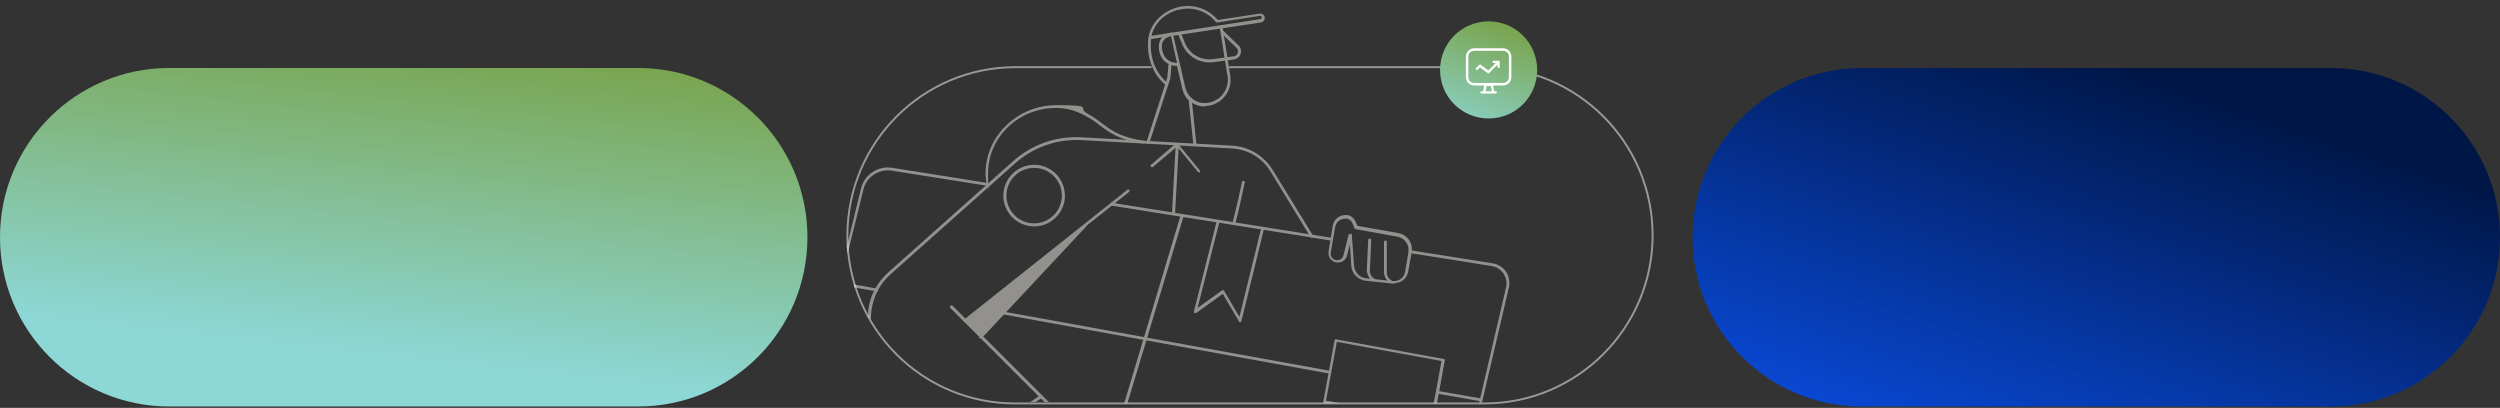 <?xml version="1.0" encoding="UTF-8"?>
<svg id="Layer_1" xmlns="http://www.w3.org/2000/svg" xmlns:xlink="http://www.w3.org/1999/xlink" version="1.1" viewBox="0 0 901 147">
  <rect x="0" y="0" width="901" height="147" fill="#333333" stroke="none"/>
  <!-- Generator: Adobe Illustrator 29.0.0, SVG Export Plug-In . SVG Version: 2.1.0 Build 186)  -->
  <defs>
    <style>
      .st0 {
        fill: none;
        isolation: isolate;
        stroke: #fff;
        stroke-width: .7px;
      }

      .st0, .st1 {
        opacity: .5;
      }

      .st2 {
        fill: url(#linear-gradient2);
      }

      .st3 {
        fill: url(#linear-gradient1);
      }

      .st4 {
        fill: url(#linear-gradient);
      }

      .st5 {
        fill: #fff;
      }

      .st6 {
        fill: #f2f0e8;
      }
    </style>
    <linearGradient id="linear-gradient" x1="155.1" y1="6654.8" x2="140.6" y2="6785.8" gradientTransform="translate(0 -6656)" gradientUnits="userSpaceOnUse">
      <stop offset="0" stop-color="#779e3d"/>
      <stop offset="1" stop-color="#8dd7d7"/>
    </linearGradient>
    <linearGradient id="linear-gradient1" x1="721.2" y1="6843.4" x2="775.1" y2="6683.4" gradientTransform="translate(0 -6656)" gradientUnits="userSpaceOnUse">
      <stop offset="0" stop-color="#0a4ee4"/>
      <stop offset="1" stop-color="#001647"/>
    </linearGradient>
    <linearGradient id="linear-gradient2" x1="544.5" y1="6660.1" x2="526.6" y2="6707.4" gradientTransform="translate(0 -6656)" gradientUnits="userSpaceOnUse">
      <stop offset="0" stop-color="#779e3d"/>
      <stop offset="1" stop-color="#8dd7d7"/>
    </linearGradient>
  </defs>
  <path class="st4" d="M61,24.5h169c33.7,0,61,27.3,61,61h0c0,33.7-27.3,61-61,61H61C27.3,146.5,0,119.2,0,85.5h0C0,51.8,27.3,24.5,61,24.5Z"/>
  <path class="st3" d="M671,24.5h169c33.7,0,61,27.3,61,61h0c0,33.7-27.3,61-61,61h-169c-33.7,0-61-27.3-61-61h0c0-33.7,27.3-61,61-61Z"/>
  <path class="st0" d="M443,24.2h92c33.5,0,60.6,27.2,60.6,60.6s-27.2,60.6-60.6,60.6h-169c-33.5.1-60.6-27-60.6-60.5s27.1-60.7,60.6-60.7h49"/>
  <path class="st2" d="M536.5,7.7c9.7,0,17.5,7.8,17.5,17.5s-7.8,17.5-17.5,17.5-17.5-7.8-17.5-17.5,7.8-17.5,17.5-17.5Z"/>
  <path class="st5" d="M541.7,17.4c1.6,0,3,1.3,3,3v7.4c0,1.6-1.3,3-3,3h-3.6l.4,2.1h.6c.2,0,.4.2.4.4s-.2.4-.4.4h-5.2c-.2,0-.4-.2-.4-.4s.2-.4.4-.4h.6l.4-2.1h-3.6c-1.6,0-3-1.3-3-3v-7.4c0-1.6,1.3-3,3-3h10.4,0ZM535.4,32.9h2.3l-.4-1.9h-1.5l-.4,1.9h0ZM531.3,18.3c-1.2,0-2.1.9-2.1,2.1v7.4c0,1.2.9,2.1,2.1,2.1h10.4c1.2,0,2.1-.9,2.1-2.1v-7.4c0-1.2-.9-2.1-2.1-2.1h-10.4ZM540.2,21.8c.2,0,.3.2.3.4v1.9c0,.2-.2.4-.4.4s-.4-.2-.4-.4v-.8l-3,3c-.2.2-.4.2-.6,0l-2.7-2-.8.8c-.2.2-.5.2-.6,0-.2-.2-.2-.5,0-.6l1.1-1.1c.2-.2.4-.2.6,0l2.7,2,2.7-2.7h-.8c-.2,0-.4-.2-.4-.4s.2-.4.4-.4h1.9Z"/>
  <g class="st1">
    <path class="st6" d="M390.9,81.4l-29.4,31.4-8,8.5-5.7-5.7s43.1-34.2,43.1-34.2Z"/>
    <path class="st6" d="M375.2,143.5c-.1,0-.3,0-.4-.2l-32.3-32.3c-.2-.2-.2-.5,0-.8.2-.2.5-.2.8,0l32.3,32.3c.2.2.2.5,0,.8-.1.1-.2.2-.4.2Z"/>
    <path class="st6" d="M376.4,144.9c.5,0,1.1,0,1.6,0l-2.3-2.3c-.3-.2-.6-.2-.8,0-.2.3-.2.6,0,.8l1.6,1.5Z"/>
    <path class="st6" d="M473.2,84.9l-14.5-23.6c-3.2-5.2-8.6-8.5-14.7-8.8l-54-3c-9.2-.6-18.1,2.5-25,8.7l-44.8,39.9c-2,1.8-3.7,3.9-4.9,6.2-1.7,3.1-2.5,6.5-2.5,9.9.6.2.9.6,1.1,1.1-.1-3.5.7-7.2,2.4-10.5,1.1-2.2,2.7-4.2,4.6-5.9l44.8-39.9c6.7-6,15.3-9,24.3-8.5l54,3c5.7.3,10.9,3.4,13.9,8.3l14.4,23.6c0,.2.4.4.7.2.2,0,.4-.4.2-.7Z"/>
    <path class="st6" d="M347.8,116.1c-.2,0-.3,0-.4-.2-.2-.2-.1-.6,0-.7l58.9-46.8c.2-.2.6,0,.7,0,.2.2.1.6,0,.7l-58.9,46.8c-.1,0-.2,0-.3,0h0Z"/>
    <path class="st6" d="M353.4,121.9c-.1,0-.3,0-.4,0-.2-.2-.2-.5,0-.8h0l37.6-40.1c.2-.2.5-.2.8,0,.2.2.2.5,0,.8h-.1c0,0-37.5,40.1-37.5,40.1-.1,0-.2.2-.4.2h0Z"/>
    <path class="st6" d="M372.7,81.6c-6.1,0-11.1-5-11.1-11.1s5-11.1,11.1-11.1,11.1,5,11.1,11.1-5,11.1-11.1,11.1ZM372.7,60.5c-5.5,0-10,4.5-10,10s4.5,10,10,10,10-4.5,10-10-4.5-10-10-10Z"/>
    <path class="st6" d="M356.1,67c-.3,0-.5-.2-.5-.4-.2-1.4-.4-2.8-.4-4.1,0-13.5,11.5-24.6,25.5-24.6s7.4.9,11,2.9c2.2,1.2,3.8,2.4,5.4,3.6,3.4,2.6,6.6,5,14.9,6.3.3,0,.5.3.4.6,0,.3-.3.5-.6.4-8.6-1.4-11.9-3.9-15.4-6.5-1.5-1.2-3.1-2.4-5.3-3.5-3.4-1.9-6.9-2.8-10.5-2.8-13.5,0-24.5,10.5-24.5,23.5s.1,2.7.3,4c0,.3-.1.6-.4.6h.1Z"/>
    <path class="st6" d="M430.6,52.7c-.3,0-.5-.2-.5-.5l-1.7-16.2c0-.3.2-.6.5-.6s.6.2.6.5l1.7,16.2c0,.3-.2.6-.5.6h-.1Z"/>
    <path class="st6" d="M413.8,51.9h-.2c-.3,0-.4-.4-.4-.7h0l7.5-23.2.4-4.6c0-.3.3-.5.6-.5s.5.3.5.6l-.4,4.7h0c0,.1-7.6,23.4-7.6,23.4,0,.2-.3.4-.5.4h.1Z"/>
    <path class="st6" d="M420.3,30.5h-.3c-.3-.2-7-5.2-6.2-15.9,0-.4,0-.8.1-1.1h0c.9-5.1,4.9-9.3,10.3-10.8,5.5-1.5,11,.2,14.7,4.5l15.1-2.3c.8,0,1.6.4,1.8,1.2v.4c0,.8-.6,1.5-1.4,1.6l-39.6,6v.6c-.8,10.1,5.7,15,5.8,15,.2.2.3.5.1.7-.1.1-.3.2-.4.2h0ZM428.1,3.1c-1.2,0-2.4.2-3.7.5-4.8,1.3-8.4,4.9-9.4,9.3l39.2-6c.3,0,.5-.3.5-.6s0,0,0-.2c0-.3-.4-.5-.6-.4l-15.4,2.4c-.2,0-.4,0-.5-.2-2.6-3.1-6.2-4.8-10.1-4.8h0Z"/>
    <path class="st6" d="M434.2,38.4c-2,0-4-.8-5.6-2.1-1.3-1.1-2.1-2.6-2.5-4.3l-1.9-8.2h-.1c-.1,0-1.2,0-2.4-.5-1.8-.7-3-2-3.6-3.8-.7-2.1-.6-3.9.2-5.3.7-1.3,2-2.1,3.8-2.5.3,0,.6.1.6.4l4.5,19.5c.3,1.4,1.1,2.7,2.2,3.7,1.5,1.4,3.5,2,5.5,1.8,4.3-.4,7.6-4,7.6-8.3s0-.9-.1-1.3l-2.8-17.6c0-.3.2-.6.4-.6.3,0,.6.2.6.4l2.8,17.6c0,.5.1,1,.1,1.5,0,4.9-3.7,8.9-8.5,9.4h-.8v.2ZM421.8,13c-1.2.4-2.1,1-2.6,1.8-.6,1.1-.7,2.6,0,4.4.5,1.5,1.5,2.5,3,3.1.9.3,1.7.4,2,.4l-2.2-9.7h-.2Z"/>
    <path class="st6" d="M435.9,22.5c-4.2,0-8.1-2.5-9.8-6.5l-1.4-3.4c-.1-.3,0-.6.3-.7.3-.1.6,0,.7.3l1.4,3.4c1.7,4,5.8,6.3,10.1,5.7l7.4-1c.7,0,1.3-.6,1.5-1.2.2-.7,0-1.4-.5-1.9l-5.5-5.3c-.2-.2-.2-.5,0-.8.2-.2.5-.2.8,0l5.5,5.3c.8.8,1.1,1.9.7,3-.3,1.1-1.2,1.8-2.3,2l-7.4,1c-.5,0-1,.1-1.5.1h0Z"/>
    <path class="st6" d="M444.7,81h-.1c-.3,0-.5-.4-.4-.7,1.4-5.1,3.4-14.6,3.4-14.7,0-.3.3-.5.6-.4.3,0,.5.3.4.6,0,0-2,9.7-3.4,14.8,0,.2-.3.4-.5.4h0Z"/>
    <path class="st6" d="M422.9,77.3h0c-.3,0-.5-.3-.5-.6l1.3-23.9c0-.3.3-.5.6-.5s.5.3.5.6l-1.3,23.9c0,.3-.3.5-.5.5h-.1Z"/>
    <path class="st6" d="M432.1,62.1c-.2,0-.3,0-.4-.2l-7.5-9.1h0l-8.6,7.3c-.2.2-.6.2-.8,0-.2-.2-.2-.6,0-.7l9-7.7c.1,0,.3,0,.4,0s.3,0,.4.2l7.8,9.5c.2.2.2.6,0,.7,0,0-.2,0-.3.1Z"/>
    <path class="st6" d="M373.2,144.9c1.2-.8,2-1.3,2.2-1.4.2,0,.3-.2.3-.5s-.2-.5-.5-.5h-.3c-.2.1-1.3.8-3,2-.2.1-.4.3-.6.4.6,0,1.2,0,1.9,0Z"/>
    <path class="st6" d="M502.5,102.2h-.5l-9.7-1c-2.9-.3-5.1-2.6-5.3-5.5l-.5-7.7-1,4c-.4,1.5-1.7,2.6-3.3,2.6s-.2,0-.3,0c-.9,0-1.8-.6-2.4-1.3-.6-.7-.8-1.7-.7-2.6l1.5-9.3c.4-2.3,2.3-3.9,4.6-3.9s.3,0,.4,0c1.4,0,2.6,1,3.2,2.3l.7,1.6,14.8,2.6c3.1.6,5.2,3.4,4.8,6.6v.2c-.4,2.3-.9,5-1.3,7.1-.4,2.4-2.5,4.1-4.9,4.1h0v.2ZM486.7,84.2h0c.3,0,.5.2.5.5l.8,11.1c.2,2.4,2,4.3,4.4,4.5l9.7,1c2,.2,3.9-1.2,4.3-3.3.4-2.2.8-4.8,1.2-7.1v-.2c.4-2.5-1.4-4.9-3.9-5.4l-15.1-2.7c-.2,0-.3-.2-.4-.3l-.8-1.9c-.4-.9-1.3-1.6-2.3-1.6h-.3c-1.8,0-3.3,1.3-3.6,3l-.8,4.6-.8,4.7c-.1.6,0,1.3.5,1.8.4.5,1,.8,1.6.9h.2c1.1,0,2-.7,2.3-1.8l1.8-7.3c0-.2.3-.4.5-.4h.2Z"/>
    <path class="st6" d="M501.3,102h-.3c-1.3-.8-2.1-2.3-2.2-3.8v-11c0-.3.2-.5.5-.5h0c.3,0,.5.2.5.5v11c0,1.2.7,2.3,1.7,2.9.3.2.3.5.2.7-.1.2-.3.3-.5.3h0Z"/>
    <path class="st6" d="M495.1,101.3h-.3c-1.3-.8-2.1-2.3-2.2-3.8l.5-11c0-.3.3-.5.6-.5s.5.3.5.6l-.5,11c0,1.2.6,2.3,1.7,2.9.2.2.3.5.2.7-.1.2-.3.3-.5.3h0v-.2Z"/>
    <path class="st6" d="M356.3,66l-34.6-5.5c-5.2-.9-10.2,2.4-11.4,7.5l-5.1,20.8s0,0,0,.1c0,.2,0,.4,0,.6,0,.6.2,1.2.3,1.9l5.7-23.2c1.1-4.5,5.6-7.4,10.2-6.7l34.7,5.5c.3,0,.6-.1.6-.4s-.2-.6-.5-.6Z"/>
    <path class="st6" d="M479.7,86.7h0l-79.2-12.6c-.3,0-.5-.3-.4-.6,0-.3.3-.5.6-.4h.1l79.1,12.6c.3,0,.5.3.4.6,0,.3-.3.4-.5.4h-.1Z"/>
    <path class="st6" d="M542.8,98c-1.1-1.7-2.9-2.8-4.9-3.1l-29.6-4.7c-.3,0-.6,0-.6.4,0,.3.1.6.4.6l29.6,4.7c1.7.3,3.2,1.3,4.2,2.7.9,1.5,1.3,3.2.9,4.9l-9.7,41.6c.3,0,.7,0,1,0l9.7-41.5c.5-2,0-4-1-5.7Z"/>
    <path class="st6" d="M533,144.5h0l-14.9-2.6c-.3,0-.5-.3-.4-.6,0-.3.3-.5.6-.4l14.9,2.6c.3,0,.5.3.4.6,0,.3-.3.4-.5.4h0Z"/>
    <path class="st6" d="M478.9,134.6h0l-66.2-12-51.2-9.3c-.3,0-.5-.3-.4-.6,0-.3.3-.5.6-.4l51.2,9.3,66.2,12c.3,0,.5.3.4.6,0,.3-.3.4-.5.4h-.1Z"/>
    <path class="st6" d="M316,104l-8.3-1.5c0,.4.1.7.2,1.1l8,1.4h.1c.2,0,.5,0,.5-.4,0-.3-.1-.6-.4-.6Z"/>
    <path class="st6" d="M406.3,145.4l7-23.2,13.2-44c0-.3-.1-.7-.4-.7s-.7,0-.7.4l-13.2,44-7,23.3c.4,0,.7.1,1.1.2Z"/>
    <path class="st6" d="M447,116.1c-.2,0-.4,0-.5-.3l-5.8-9.9-9.6,6.9c-.2,0-.4,0-.6,0s-.3-.4-.2-.6l8.1-32.1c0-.3.4-.5.6-.4s.5.4.4.6l-7.8,30.7,8.9-6.4c.1,0,.3,0,.4,0,.1,0,.3,0,.3.3l5.5,9.3,7.8-31.8c0-.3.4-.5.6-.4s.5.4.4.6l-8.1,33.1c0,.2-.2.4-.4.4h0Z"/>
    <path class="st6" d="M477,145.3c0,0,.1,0,.2,0h5.7l-5-.9h0s3.9-21.2,3.9-21.2l37.7,6.9-2,11.1-.8,4.1h.6c.2,0,.4,0,.6,0l2.8-15.3c0,0,0-.3,0-.4s-.2-.2-.3-.2l-38.8-7.1c0,0-.3,0-.4,0s-.2.2-.2.3l-4.1,22.2c0,.1,0,.3,0,.4s0,0,.1.1Z"/>
  </g>
</svg>